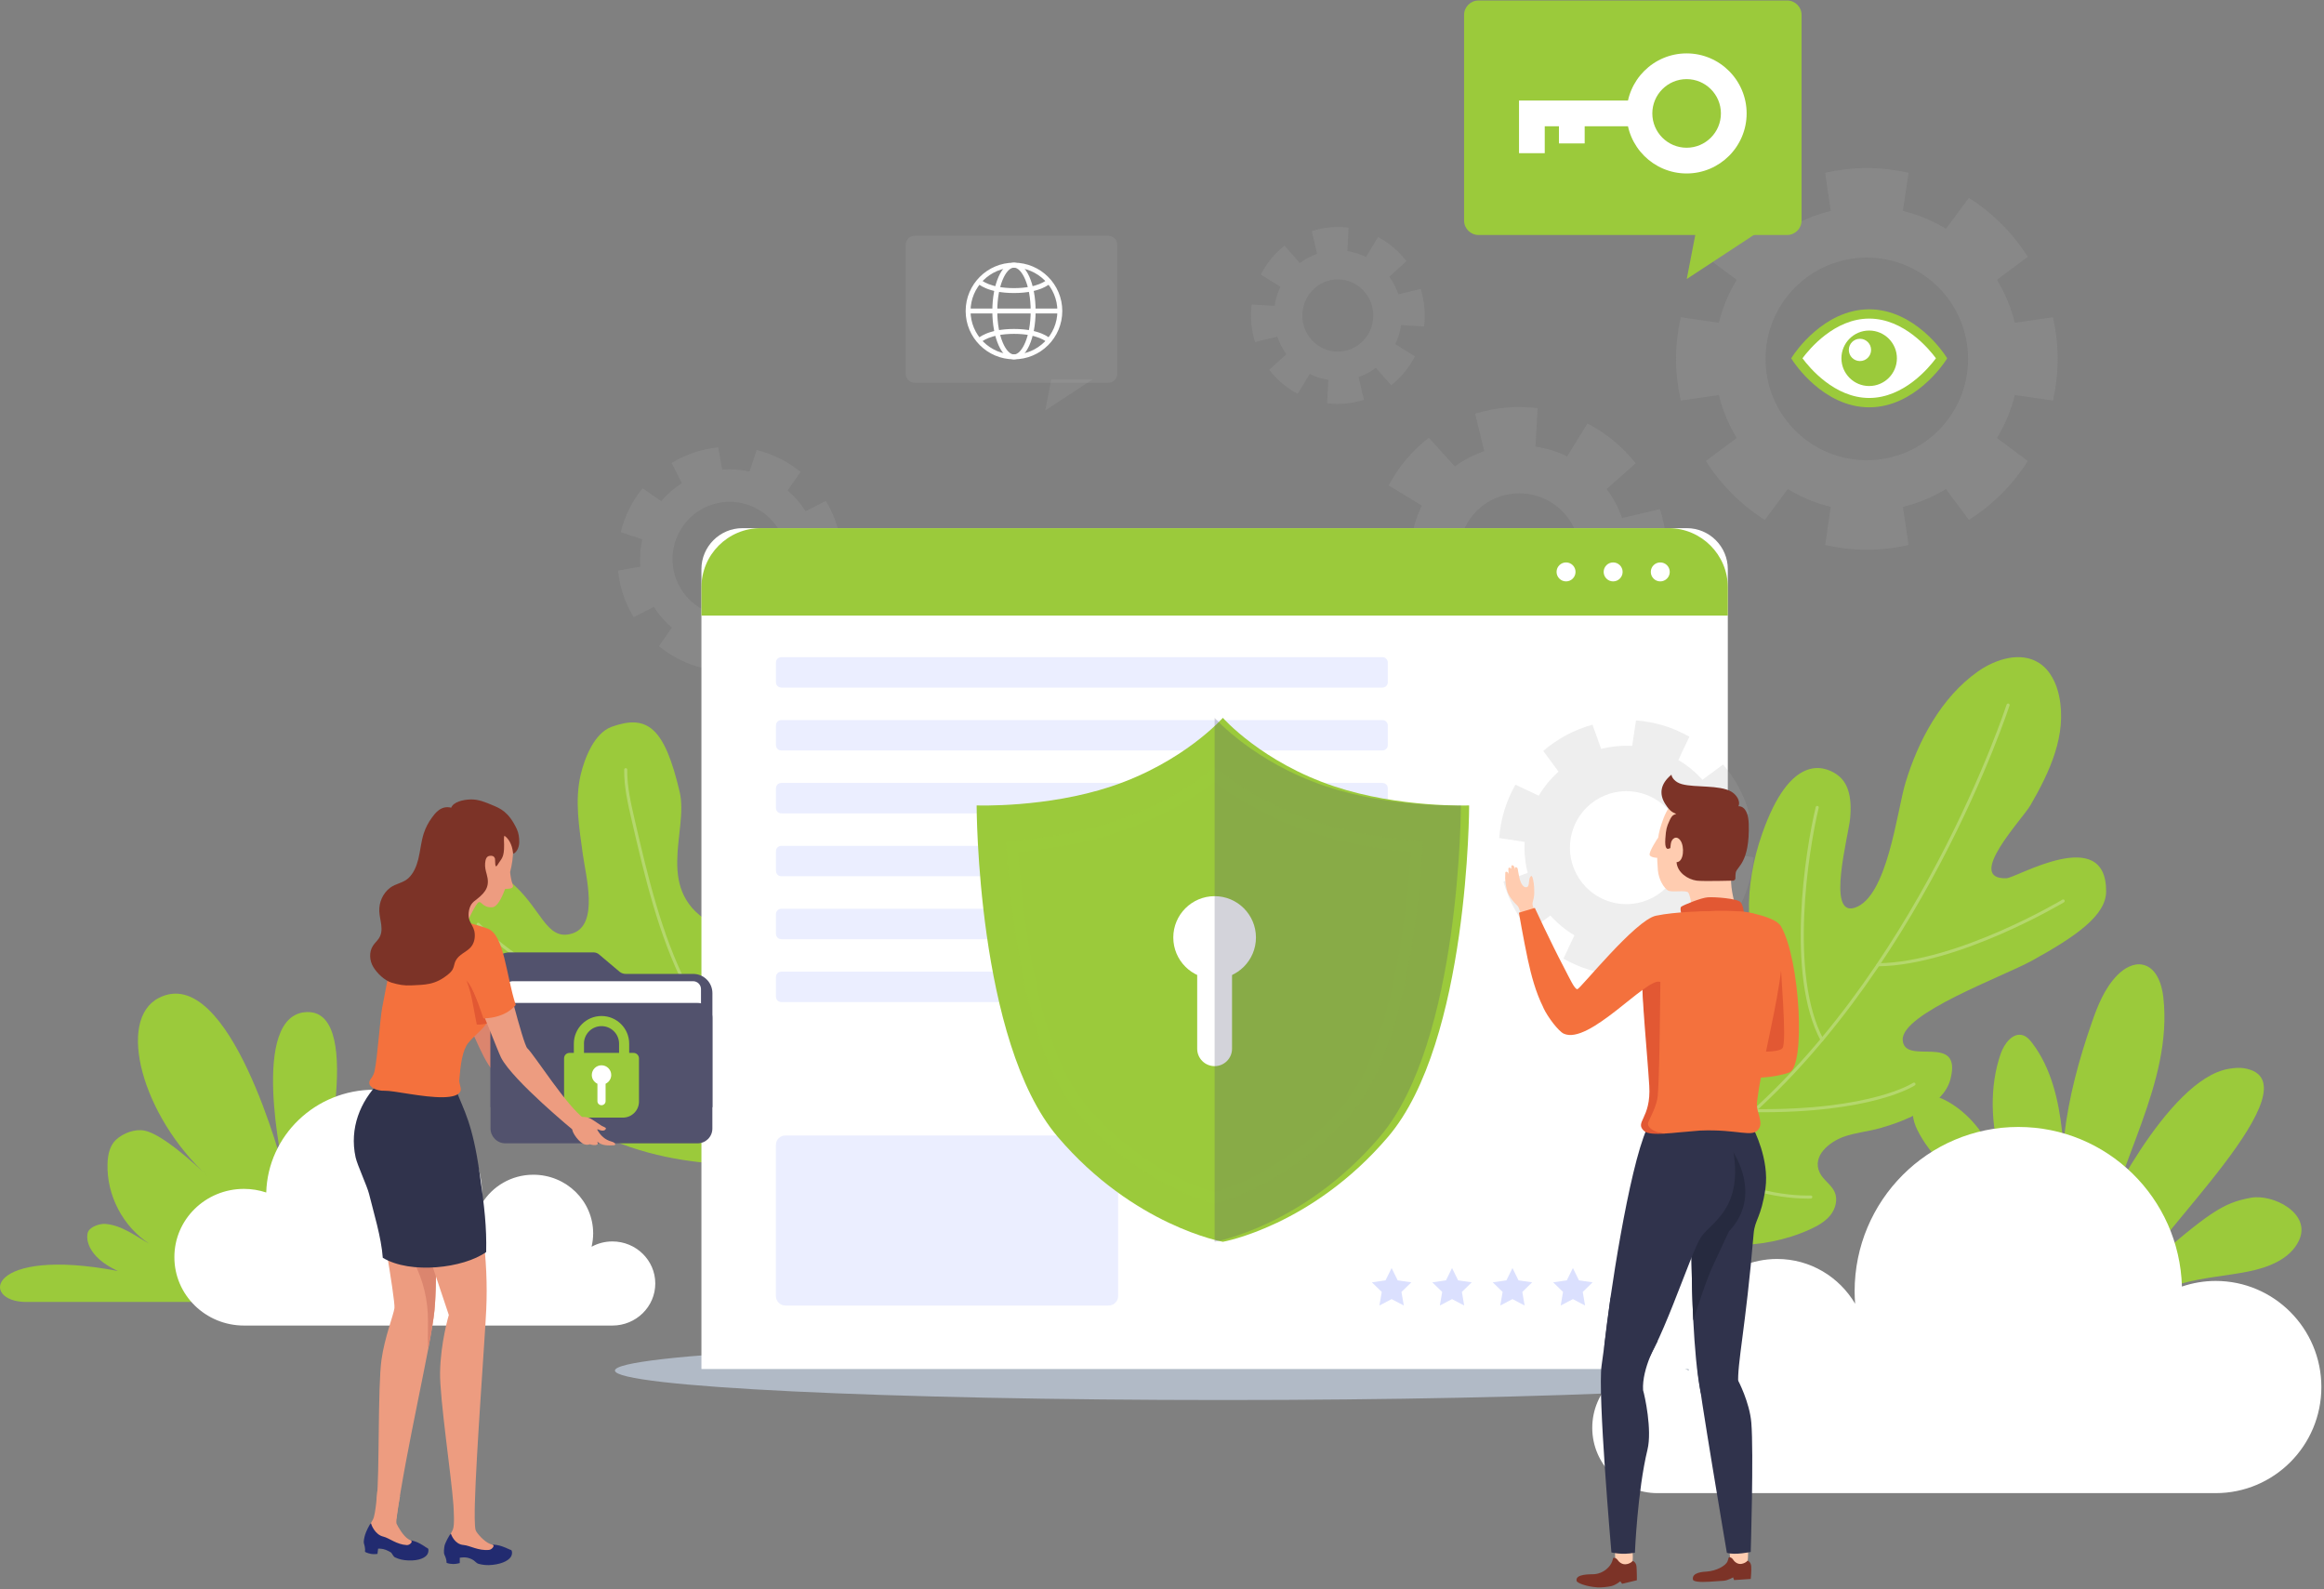 <svg width="759" height="519" viewBox="0 0 759 519" fill="none" xmlns="http://www.w3.org/2000/svg">
<rect x="0" y="0" width="759" height="519" fill="#808080" stroke="none"/>
<path opacity="0.55" d="M598.045 447.524C598.045 452.843 509.132 457.15 399.442 457.15C289.751 457.15 200.838 452.843 200.838 447.524C200.838 442.204 289.751 437.897 399.442 437.897C509.117 437.897 598.045 442.204 598.045 447.524Z" fill="#D9E8FF"/>
<path opacity="0.2" d="M543.97 186.424C544.386 183.103 544.46 179.693 544.148 176.225C543.836 172.756 543.138 169.42 542.128 166.231L529.755 169.17C528.567 165.716 526.859 162.527 524.72 159.676L534.196 151.269C529.948 145.89 524.571 141.452 518.452 138.292L511.813 149.02C508.589 147.463 505.114 146.36 501.475 145.831L502.173 133.265C498.816 132.854 495.37 132.78 491.865 133.089C488.359 133.398 484.987 134.088 481.764 135.088L484.735 147.33C481.244 148.506 478.021 150.196 475.14 152.313L466.644 142.936C461.207 147.139 456.722 152.46 453.528 158.515L464.371 165.084C462.797 168.273 461.683 171.713 461.148 175.313L448.448 174.623C448.032 177.944 447.958 181.354 448.27 184.822C448.582 188.291 449.28 191.627 450.29 194.816L462.663 191.877C463.851 195.331 465.559 198.52 467.698 201.371L458.222 209.778C462.47 215.157 467.847 219.595 473.966 222.755L480.606 212.026C483.829 213.584 487.305 214.686 490.944 215.215L490.246 227.781C493.602 228.193 497.048 228.266 500.554 227.958C504.059 227.649 507.431 226.958 510.654 225.959L507.683 213.716C511.174 212.541 514.397 210.85 517.279 208.734L525.775 218.111C531.211 213.907 535.697 208.587 538.89 202.532L528.047 195.963C529.622 192.773 530.736 189.334 531.27 185.733L543.97 186.424ZM497.984 199.901C487.171 200.871 477.62 192.994 476.64 182.294C475.66 171.595 483.621 162.145 494.434 161.175C505.247 160.205 514.798 168.082 515.778 178.782C516.759 189.481 508.782 198.931 497.984 199.901Z" fill="#AAAAAA"/>
<path opacity="0.2" d="M465.082 106.581C465.333 104.569 465.377 102.497 465.186 100.394C464.994 98.292 464.581 96.264 463.99 94.327L456.702 96.114C455.994 94.027 454.991 92.09 453.737 90.363L459.328 85.272C456.82 81.998 453.663 79.31 450.048 77.403L446.124 83.921C444.221 82.975 442.17 82.314 440.031 81.983L440.444 74.355C438.467 74.099 436.431 74.054 434.365 74.25C432.3 74.445 430.308 74.865 428.405 75.466L430.161 82.884C428.11 83.605 426.207 84.626 424.51 85.903L419.509 80.211C416.292 82.764 413.651 85.978 411.778 89.657L418.181 93.651C417.251 95.589 416.602 97.676 416.278 99.854L408.783 99.433C408.532 101.445 408.488 103.518 408.679 105.62C408.871 107.722 409.284 109.75 409.875 111.687L417.163 109.9C417.871 111.987 418.874 113.924 420.128 115.651L414.537 120.742C417.045 124.016 420.202 126.704 423.817 128.611L427.741 122.094C429.644 123.04 431.695 123.701 433.834 124.031L433.421 131.66C435.398 131.915 437.434 131.96 439.5 131.765C441.565 131.569 443.557 131.149 445.46 130.548L443.704 123.13C445.755 122.409 447.658 121.388 449.355 120.111L454.356 125.803C457.573 123.25 460.214 120.036 462.087 116.357L455.684 112.363C456.614 110.426 457.263 108.338 457.587 106.161L465.082 106.581ZM437.965 114.765C431.592 115.351 425.956 110.576 425.38 104.088C424.805 97.601 429.497 91.865 435.87 91.279C442.244 90.693 447.88 95.469 448.455 101.956C449.045 108.428 444.339 114.165 437.965 114.765Z" fill="#AAAAAA"/>
<path d="M553.015 350.513C559.015 343.001 565.194 335.089 567.15 325.68C568.957 316.953 571.535 307.381 571.224 298.477C570.913 289.557 572.558 280.652 575.506 272.236C584.737 245.848 595.775 250.174 599.672 252.738C603.495 255.257 604.888 259.924 604.251 267.11C603.732 272.888 596.427 299.336 605.688 296.417C616.415 293.054 619.526 264.887 622.282 255.701C626.401 241.981 633.988 227.713 645.915 219.297C651.797 215.148 660.006 212.6 666.021 216.526C669.622 218.882 671.622 223.105 672.496 227.312C675.133 240.01 669.34 252.16 663.161 262.887C660.583 267.377 641.603 287.231 655.294 286.772C658.568 286.668 687.92 269.021 687.846 291.068C687.816 298.832 678.289 305.618 663.487 313.753C654.242 318.835 620.875 330.94 621.408 339.593C621.942 348.246 641.011 336.896 636.995 352.394C634.743 361.077 622.371 365.996 614.089 368.352C610.148 369.478 605.999 369.804 602.147 371.182C597.568 372.812 591.656 377.405 594.309 382.917C595.464 385.332 598.102 386.784 599.183 389.228C600.28 391.718 599.465 394.725 597.761 396.829C596.057 398.933 593.597 400.296 591.138 401.423C575.299 408.623 556.674 407.794 540.154 402.341C523.633 396.874 508.891 387.124 494.934 376.738" fill="#9BCA3B"/>
<g opacity="0.25">
<path d="M655.824 230.217C655.824 230.217 626.576 320.228 563.457 370.782" stroke="white" stroke-miterlimit="10" stroke-linecap="round" stroke-linejoin="round"/>
<path d="M673.811 294.195C673.811 294.195 639.511 314.716 613.359 315.027" stroke="white" stroke-miterlimit="10" stroke-linecap="round" stroke-linejoin="round"/>
<path d="M593.49 263.643C590.052 277.941 583.74 318.257 595.03 339.489" stroke="white" stroke-miterlimit="10" stroke-linecap="round" stroke-linejoin="round"/>
<path d="M625.082 353.995C625.082 353.995 611.48 363.092 572.957 362.662" stroke="white" stroke-miterlimit="10" stroke-linecap="round" stroke-linejoin="round"/>
<path d="M591.402 390.858C591.402 390.858 571.356 391.866 555.176 379.45" stroke="white" stroke-miterlimit="10" stroke-linecap="round" stroke-linejoin="round"/>
</g>
<path d="M676.676 407.512C669.713 383.524 674.883 357.654 683.107 334.066C685.077 328.391 687.344 322.613 691.582 318.346C693.745 316.168 696.753 314.39 699.761 314.997C704.176 315.886 706.028 321.161 706.532 325.636C709.673 353.92 691.034 379.835 686.322 407.897" fill="#9BCA3B"/>
<path d="M656.837 395.466C655.474 388.339 653.577 381.257 650.199 374.841C646.821 368.426 641.857 362.692 635.441 359.314C632.597 357.817 628.789 356.913 626.389 359.047C623.751 361.388 624.596 365.714 626.151 368.885C634.715 386.25 656.585 394.044 664.897 411.527" fill="#9BCA3B"/>
<path d="M666.94 409.646C661.517 399.511 656.272 389.169 653.279 378.072C650.286 366.974 649.649 354.972 653.398 344.112C654.553 340.763 657.428 336.926 660.776 338.081C662.006 338.511 662.925 339.548 663.71 340.585C669.948 348.809 672.348 359.299 673.474 369.552C674.6 379.805 674.645 390.221 676.897 400.296C677.238 401.793 677.653 403.363 678.704 404.475C679.756 405.586 681.653 406.075 682.853 405.127C683.535 404.593 683.861 403.734 684.127 402.919C685.565 398.43 707.819 352.231 727.97 348.986C729.6 348.72 731.274 348.542 732.904 348.809C758.181 353.017 701.241 405.838 700.811 413.706C721.421 396.044 725.777 392.784 735.156 391.095C742.386 389.791 754.98 396.207 750.832 405.038C747.972 411.157 740.816 413.883 734.193 415.202C726.962 416.639 719.524 417.113 712.427 419.128C705.33 421.143 698.351 425.025 694.736 431.456" fill="#9BCA3B"/>
<path d="M233.36 302.05C213.017 291.338 225.004 271.558 221.996 258.667C217.032 237.435 211.402 233.168 199.771 237.316C194.081 239.346 190.911 247.614 189.651 252.948C187.651 261.438 189.162 270.268 190.318 278.758C191.311 286.107 195.696 301.991 186.925 304.791C178.153 307.592 176.82 295.975 166.182 287.545C161.411 283.752 148.52 282.166 145.661 291.575C140.593 308.288 148.461 316.23 187.992 338.366C194.733 342.144 209.298 346.1 208.453 349.893C207.609 353.642 197.326 349.137 189.725 351.73C177.442 355.923 182.984 363.643 187.295 366.147C221.67 386.001 249.584 377.259 263.023 383.482C268.876 386.194 272.743 391.78 277.321 396.313C287.441 406.344 291.264 404.581 305.502 404.211C313.829 404.003 322.364 401.633 328.572 396.106C331.105 393.839 333.343 390.431 332.202 387.231C331.491 385.201 329.594 383.838 327.757 382.712C314.941 374.785 299.813 371.333 286.7 363.924C266.861 352.708 252.533 332.202 248.844 309.71" fill="#9BCA3B"/>
<g opacity="0.25">
<path d="M204.355 251.315C204.281 256.901 205.555 262.398 206.814 267.836C211.096 286.297 215.467 304.966 223.987 321.902C235.129 344.067 252.835 362.173 270.792 379.301C277.119 385.331 283.668 391.406 291.699 394.844" stroke="white" stroke-miterlimit="10" stroke-linecap="round" stroke-linejoin="round"/>
<path d="M156.156 301.795C176.292 321.65 204.473 330.969 232.18 336.674" stroke="white" stroke-miterlimit="10" stroke-linecap="round" stroke-linejoin="round"/>
<path d="M200.475 361.743C215.973 364.885 246.88 371.908 260.423 369.226" stroke="white" stroke-miterlimit="10" stroke-linecap="round" stroke-linejoin="round"/>
</g>
<path opacity="0.2" d="M652.191 91.365L662.274 83.862C657.351 76.108 650.783 69.54 643.028 64.617L635.526 74.7C631.226 72.075 626.511 70.103 621.485 68.873L623.309 56.418C618.92 55.44 614.383 54.876 609.698 54.876C605.013 54.876 600.476 55.44 596.087 56.418L597.911 68.873C592.884 70.088 588.169 72.075 583.87 74.7L576.367 64.617C568.613 69.54 562.045 76.108 557.122 83.862L567.204 91.365C564.58 95.665 562.608 100.38 561.377 105.406L548.923 103.582C547.944 107.971 547.381 112.508 547.381 117.193C547.381 121.878 547.944 126.415 548.923 130.804L561.377 128.98C562.593 134.007 564.58 138.722 567.204 143.021L557.122 150.524C562.045 158.278 568.613 164.846 576.367 169.769L583.87 159.687C588.169 162.311 592.884 164.283 597.911 165.514L596.087 177.968C600.476 178.947 605.013 179.51 609.698 179.51C614.383 179.51 618.92 178.947 623.309 177.968L621.485 165.514C626.511 164.298 631.226 162.311 635.526 159.687L643.028 169.769C650.783 164.846 657.351 158.278 662.274 150.524L652.191 143.021C654.816 138.722 656.788 134.007 658.018 128.98L670.473 130.804C671.451 126.415 672.015 121.878 672.015 117.193C672.015 112.508 671.451 107.971 670.473 103.582L658.018 105.406C656.788 100.38 654.801 95.665 652.191 91.365ZM609.683 150.272C591.416 150.272 576.604 135.46 576.604 117.193C576.604 98.927 591.416 84.115 609.683 84.115C627.95 84.115 642.762 98.927 642.762 117.193C642.762 135.46 627.95 150.272 609.683 150.272Z" fill="#AAAAAA"/>
<path opacity="0.2" d="M257.229 160.168L261.453 154.091C257.258 150.682 252.352 148.236 247.105 146.946L244.792 153.987C241.902 153.335 238.893 153.098 235.869 153.364L234.565 146.072C231.926 146.339 229.288 146.887 226.679 147.761C224.071 148.636 221.625 149.792 219.357 151.171L222.707 157.781C220.128 159.397 217.86 161.383 215.948 163.651L209.871 159.427C206.461 163.622 204.016 168.528 202.726 173.775L209.767 176.087C209.115 178.978 208.877 181.987 209.144 185.01L201.852 186.315C202.118 188.953 202.667 191.592 203.541 194.2C204.416 196.809 205.572 199.255 206.95 201.523L213.561 198.173C215.177 200.752 217.178 203.02 219.431 204.932L215.207 211.009C219.401 214.418 224.308 216.864 229.555 218.154L231.867 211.113C234.758 211.765 237.767 212.002 240.79 211.735L242.095 219.028C244.733 218.761 247.372 218.213 249.98 217.338C252.589 216.464 255.035 215.308 257.303 213.929L253.953 207.318C256.532 205.703 258.8 203.716 260.712 201.449L266.789 205.673C270.198 201.478 272.644 196.572 273.933 191.325L266.893 189.013C267.545 186.122 267.782 183.113 267.515 180.089L274.808 178.785C274.541 176.147 273.993 173.508 273.118 170.899C272.244 168.291 271.088 165.845 269.709 163.577L263.098 166.927C261.483 164.348 259.496 162.08 257.229 160.168ZM244.244 200.248C234.461 203.524 223.878 198.247 220.602 188.464C217.326 178.681 222.603 168.098 232.386 164.822C242.169 161.546 252.752 166.823 256.028 176.606C259.304 186.404 254.027 196.987 244.244 200.248Z" fill="#AAAAAA"/>
<path d="M564.291 447.028H229.08V185.856C229.08 178.462 235.081 172.461 242.474 172.461H550.897C558.29 172.461 564.291 178.462 564.291 185.856V447.028Z" fill="white"/>
<path opacity="0.55" d="M362.088 426.285H256.49C254.786 426.285 253.408 424.907 253.408 423.203V373.849C253.408 372.145 254.786 370.767 256.49 370.767H362.088C363.792 370.767 365.17 372.145 365.17 373.849V423.203C365.17 424.907 363.792 426.285 362.088 426.285Z" fill="#DBE0FE"/>
<path opacity="0.55" d="M451.49 224.512H255.155C254.192 224.512 253.422 223.727 253.422 222.779V216.318C253.422 215.355 254.207 214.585 255.155 214.585H451.505C452.468 214.585 453.239 215.37 453.239 216.318V222.779C453.239 223.742 452.453 224.512 451.49 224.512Z" fill="#DBE0FE"/>
<path opacity="0.55" d="M451.49 245.048H255.155C254.192 245.048 253.422 244.263 253.422 243.314V236.854C253.422 235.891 254.207 235.121 255.155 235.121H451.505C452.468 235.121 453.239 235.906 453.239 236.854V243.314C453.239 244.277 452.453 245.048 451.49 245.048Z" fill="#DBE0FE"/>
<path opacity="0.55" d="M451.49 265.584H255.155C254.192 265.584 253.422 264.798 253.422 263.85V257.39C253.422 256.427 254.207 255.657 255.155 255.657H451.505C452.468 255.657 453.239 256.442 453.239 257.39V263.85C453.239 264.813 452.453 265.584 451.49 265.584Z" fill="#DBE0FE"/>
<path opacity="0.55" d="M451.49 286.12H255.155C254.192 286.12 253.422 285.334 253.422 284.386V277.926C253.422 276.963 254.207 276.192 255.155 276.192H451.505C452.468 276.192 453.239 276.978 453.239 277.926V284.386C453.239 285.349 452.453 286.12 451.49 286.12Z" fill="#DBE0FE"/>
<path opacity="0.55" d="M451.49 306.67H255.155C254.192 306.67 253.422 305.885 253.422 304.937V298.477C253.422 297.514 254.207 296.743 255.155 296.743H451.505C452.468 296.743 453.239 297.528 453.239 298.477V304.937C453.239 305.885 452.453 306.67 451.49 306.67Z" fill="#DBE0FE"/>
<path opacity="0.55" d="M451.49 327.206H255.155C254.192 327.206 253.422 326.421 253.422 325.472V319.012C253.422 318.049 254.207 317.279 255.155 317.279H451.505C452.468 317.279 453.239 318.064 453.239 319.012V325.472C453.239 326.421 452.453 327.206 451.49 327.206Z" fill="#DBE0FE"/>
<path d="M454.488 414.046L456.474 418.076L460.933 418.713L457.703 421.855L458.474 426.285L454.488 424.196L450.503 426.285L451.273 421.855L448.043 418.713L452.503 418.076L454.488 414.046Z" fill="#DBE0FE"/>
<path d="M474.226 414.046L476.212 418.076L480.657 418.713L477.442 421.855L478.197 426.285L474.226 424.196L470.241 426.285L471.011 421.855L467.781 418.713L472.241 418.076L474.226 414.046Z" fill="#DBE0FE"/>
<path d="M493.961 414.046L495.946 418.076L500.391 418.713L497.176 421.855L497.932 426.285L493.961 424.196L489.975 426.285L490.746 421.855L487.516 418.713L491.975 418.076L493.961 414.046Z" fill="#DBE0FE"/>
<path d="M513.699 414.046L515.685 418.076L520.13 418.713L516.914 421.855L517.67 426.285L513.699 424.196L509.713 426.285L510.469 421.855L507.254 418.713L511.699 418.076L513.699 414.046Z" fill="#DBE0FE"/>
<path d="M533.432 414.046L535.417 418.076L539.862 418.713L536.647 421.855L537.402 426.285L533.432 424.196L529.446 426.285L530.202 421.855L526.986 418.713L531.431 418.076L533.432 414.046Z" fill="#DBE0FE"/>
<path d="M435.834 256.797C412.157 248.93 399.371 234.395 399.371 234.395C399.371 234.395 386.584 248.93 362.907 256.797C341.704 263.835 318.961 262.991 318.961 262.991C318.961 262.991 318.961 340.096 345.409 371.167C370.241 400.341 399.386 405.482 399.386 405.482C399.386 405.482 428.53 400.341 453.362 371.167C479.81 340.096 479.81 262.991 479.81 262.991C479.81 262.991 457.037 263.835 435.834 256.797Z" fill="#9BCA3B"/>
<path opacity="0.75" d="M396.688 393.199C390.124 391.392 369.648 384.383 351.823 363.418C335.466 344.201 329.91 300.018 328.576 274.637C337.955 274.029 351.142 272.399 363.988 268.132C378.642 263.257 389.665 256.071 396.688 250.5C403.711 256.071 414.735 263.272 429.388 268.132C442.234 272.399 455.421 274.029 464.8 274.637C463.467 300.018 457.91 344.201 441.553 363.418C423.714 384.383 403.252 391.392 396.688 393.199Z" fill="#9BCA3B"/>
<path d="M396.689 389.243C389.711 387.228 371.294 380.398 354.743 360.943C339.764 343.341 334.193 303.411 332.607 278.178C341.823 277.378 353.647 275.615 365.204 271.777C378.88 267.243 389.414 260.842 396.689 255.39C403.964 260.828 414.514 267.228 428.175 271.777C439.732 275.615 451.54 277.378 460.756 278.178C459.141 303.425 453.57 343.386 438.635 360.943C422.085 380.398 403.668 387.243 396.689 389.243Z" fill="#9BCA3B"/>
<path d="M410.183 306.122C410.183 313.575 404.138 319.62 396.685 319.62C389.233 319.62 383.188 313.575 383.188 306.122C383.188 298.669 389.233 292.624 396.685 292.624C404.138 292.624 410.183 298.669 410.183 306.122Z" fill="white"/>
<path d="M396.684 348.127C393.543 348.127 390.994 345.579 390.994 342.437V311.308C390.994 308.167 393.543 305.618 396.684 305.618C399.825 305.618 402.373 308.167 402.373 311.308V342.437C402.373 345.579 399.825 348.127 396.684 348.127Z" fill="white"/>
<path opacity="0.25" d="M433.153 256.797C409.476 248.93 396.689 234.395 396.689 234.395V405.482C396.689 405.482 425.834 400.341 450.666 371.167C477.114 340.096 477.114 262.991 477.114 262.991C477.114 262.991 454.356 263.835 433.153 256.797Z" fill="#52526D"/>
<path d="M544.956 172.461H248.416C237.733 172.461 229.08 181.114 229.08 191.797V201.013H564.291V191.797C564.291 181.129 555.624 172.461 544.956 172.461Z" fill="#9BCA3B"/>
<path d="M514.557 186.744C514.557 188.448 513.164 189.841 511.46 189.841C509.756 189.841 508.363 188.448 508.363 186.744C508.363 185.041 509.756 183.648 511.46 183.648C513.164 183.648 514.557 185.026 514.557 186.744Z" fill="white"/>
<path d="M529.937 186.744C529.937 188.448 528.545 189.841 526.841 189.841C525.137 189.841 523.744 188.448 523.744 186.744C523.744 185.041 525.137 183.648 526.841 183.648C528.545 183.648 529.937 185.026 529.937 186.744Z" fill="white"/>
<path d="M545.33 186.744C545.33 188.448 543.937 189.841 542.233 189.841C540.529 189.841 539.137 188.448 539.137 186.744C539.137 185.041 540.529 183.648 542.233 183.648C543.937 183.648 545.33 185.026 545.33 186.744Z" fill="white"/>
<path d="M87.391 425.129C87.391 425.129 23.991 425.129 8.611 425.129C-6.754 425.129 -4.265 406.905 38.496 415.009C28.006 410.209 27.947 403.793 28.836 402.074C29.651 400.504 32.644 399.481 34.422 399.644C39.859 400.119 43.993 403.452 48.749 406.104C40.126 400.504 34.762 390.206 35.118 379.923C35.207 377.094 35.829 374.071 37.903 372.145C40.245 369.982 44.052 368.559 47.179 369.167C52.957 370.308 63.551 379.953 67.789 384.043C46.245 364.218 38.037 332.984 51.831 325.872C75.049 313.871 92.592 381.82 92.592 381.82C92.592 381.82 81.035 330.762 100.415 330.466C119.795 330.169 104.03 389.777 104.03 389.777" fill="#9BCA3B"/>
<path d="M723.618 418.261C719.763 418.261 716.057 418.931 712.603 420.092C711.773 391.171 688.173 367.981 659.177 367.981C629.647 367.981 605.706 392.019 605.706 421.669C605.706 423.024 605.78 424.363 605.869 425.703C600.71 416.966 591.252 411.087 580.401 411.087C564.035 411.087 550.782 424.408 550.782 440.826C550.782 443.163 551.078 445.41 551.582 447.583C548.529 445.872 545.015 444.889 541.265 444.889C529.539 444.889 520.021 454.43 520.021 466.219C520.021 477.992 529.524 487.548 541.265 487.548C552.991 487.548 708.704 487.548 723.632 487.548C742.681 487.548 758.143 472.039 758.143 452.897C758.114 433.771 742.667 418.261 723.618 418.261Z" fill="white"/>
<path d="M79.677 388.203C82.221 388.203 84.66 388.626 86.95 389.384C87.5 370.766 103.058 355.821 122.199 355.821C141.683 355.821 157.478 371.305 157.478 390.404C157.478 391.279 157.433 392.139 157.374 393C160.78 387.372 167.011 383.581 174.18 383.581C184.978 383.581 193.723 392.154 193.723 402.739C193.723 404.24 193.53 405.698 193.203 407.098C195.211 406.005 197.531 405.363 200 405.363C207.734 405.363 214.01 411.516 214.01 419.097C214.01 426.678 207.734 432.831 200 432.831C192.266 432.831 89.553 432.831 79.707 432.831C67.139 432.831 56.951 422.844 56.951 410.524C56.922 398.19 67.109 388.203 79.677 388.203Z" fill="white"/>
<path opacity="0.2" d="M563.41 268.542L571.319 265.707C569.687 259.786 566.763 254.295 562.757 249.635L555.99 254.622C553.749 252.114 551.122 249.917 548.139 248.166L551.731 240.553C549.119 239.069 546.314 237.823 543.316 236.918C540.319 235.998 537.306 235.478 534.308 235.241L533.047 243.566C529.589 243.373 526.191 243.714 522.926 244.545L520.092 236.636C514.17 238.268 508.68 241.192 504.02 245.198L509.006 251.965C506.498 254.206 504.302 256.833 502.551 259.816L494.938 256.224C493.454 258.836 492.207 261.641 491.302 264.639C490.382 267.636 489.862 270.649 489.625 273.647L497.95 274.908C497.757 278.366 498.099 281.764 498.93 285.029L491.02 287.863C492.652 293.785 495.576 299.275 499.583 303.935L506.35 298.949C508.591 301.457 511.217 303.653 514.2 305.404L510.609 313.017C513.221 314.501 516.025 315.748 519.023 316.653C522.021 317.573 525.033 318.093 528.031 318.33L529.292 310.005C532.75 310.198 536.148 309.856 539.413 309.025L542.248 316.935C548.169 315.303 553.66 312.379 558.319 308.372L553.333 301.605C555.841 299.364 558.037 296.738 559.789 293.755L567.402 297.346C568.886 294.734 570.132 291.93 571.037 288.932C571.957 285.934 572.477 282.922 572.714 279.924L564.389 278.663C564.582 275.205 564.241 271.806 563.41 268.542ZM525.79 294.423C516.04 291.455 510.549 281.141 513.532 271.406C516.5 261.656 526.814 256.165 536.549 259.148C546.299 262.116 551.79 272.43 548.807 282.165C545.839 291.9 535.54 297.391 525.79 294.423Z" fill="#AAAAAA"/>
<path d="M564.439 502.531C564.439 502.531 564.973 508.324 565.18 509.806C565.388 511.273 570.114 511.065 570.603 510.265C571.107 509.465 570.914 502.65 570.914 502.65" fill="#FFCCB0"/>
<path d="M571.938 511.48C572.041 513.021 571.775 515.57 571.775 515.57L566.337 515.94L566.011 515.051C566.011 515.051 564.307 516.073 562.929 516.162L558.336 516.473C554.973 516.696 553.047 516.399 552.913 515.821C552.395 513.377 556.41 513.214 557.462 513.154C560.455 512.947 563.611 511.332 564.218 509.761C564.663 508.621 564.411 508.354 565.048 508.517C565.048 508.517 565.611 508.606 566.026 509.258C566.663 510.265 567.804 510.902 568.96 510.606C569.626 510.443 570.278 510.147 570.738 509.598C570.752 509.598 571.834 509.939 571.938 511.48Z" fill="#7C3327"/>
<path d="M527.401 504.413C527.401 504.413 527.372 508.532 527.653 509.984C527.949 511.436 532.646 510.976 533.091 510.147C533.535 509.317 532.972 502.516 532.972 502.516" fill="#FFCCB0"/>
<path d="M534.469 511.539C534.602 513.08 534.588 515.999 534.588 515.999L529.772 517.155L529.165 516.34C529.165 516.34 527.816 517.496 526.335 517.881C525.238 518.177 522.927 518.399 521.786 518.325C517.8 518.059 515.059 516.814 514.911 516.236C514.333 513.806 519.638 514.103 520.704 514.014C523.801 513.762 525.875 511.539 526.483 509.954C526.927 508.813 526.661 508.546 527.327 508.695C527.327 508.695 527.92 508.769 528.35 509.421C529.031 510.413 530.202 511.021 531.402 510.724C532.083 510.547 532.765 510.236 533.224 509.687C533.224 509.672 534.336 509.998 534.469 511.539Z" fill="#7C3327"/>
<path d="M556.365 340.719C556.839 340.17 557.121 346.69 563.714 350.009C570.352 353.342 580.976 351.535 584.369 350.187C589.703 348.068 587.954 313.634 581.702 302.551C580.235 299.958 574.56 298.684 571.093 297.958C570.1 307.292 573.701 330.11 578.99 339.711C578.679 341.474 556.365 340.719 556.365 340.719Z" fill="#F4713D"/>
<path d="M582.146 342.245C583.702 340.111 581.376 316.138 581.509 312.449L574.16 325.828C575.479 331.31 569.996 340.941 563.433 340.867L562.484 342.186C566.352 343.089 580.59 344.378 582.146 342.245Z" fill="#E25833"/>
<path d="M553.014 431.204C553.444 439.62 554.17 448.302 555.355 454.362C556.363 459.504 567.979 456.407 567.698 451.858C567.283 445.398 570.142 433.589 572.721 402.86C573.091 398.207 575.18 397.674 576.573 388.117C577.936 378.531 572.632 368.559 572.632 368.559L552.777 367.285L552.496 395.185L552.407 404.623C552.392 404.623 552.348 417.558 553.014 431.204Z" fill="#30334C"/>
<path d="M567.657 450.777C567.657 450.777 571.405 457.844 571.968 464.556C572.768 474.394 571.776 506.754 571.776 506.754C571.776 506.754 566.693 507.85 563.982 507.05C563.982 507.05 554.796 453.029 554.366 446.865C553.922 440.701 567.657 450.777 567.657 450.777Z" fill="#30334C"/>
<path d="M553.015 431.204C554.438 426.67 557.223 417.987 559.52 413.098C562.735 406.253 564.617 402.134 564.617 402.134C575.981 390.206 565.847 375.908 565.847 375.908C565.847 375.908 560.172 383.568 559.52 384.368C558.913 385.109 555.208 391.629 552.482 395.185L552.393 404.623C552.393 404.623 552.349 417.558 553.015 431.204Z" fill="#262A3F"/>
<path d="M536.616 453.947C536.157 446.717 541.387 437.871 541.387 437.871C541.387 437.871 526.245 426.255 526.008 423.573C526.008 423.573 523.845 440.583 523.074 445.828C521.726 454.94 526.274 506.902 526.274 506.902C526.274 506.902 529.579 507.821 533.949 507.006C533.949 507.006 534.764 486.929 538.054 473.342C539.609 466.882 537.165 455.725 536.616 453.947Z" fill="#30334C"/>
<path d="M537.872 368.515C531.96 381.716 525.53 424.299 523.989 439.012C523.337 445.25 528.523 454.688 534.568 449.058C541.784 442.331 551.933 409.364 555.563 403.926C559.193 398.489 572.765 393.496 563.49 365.877" fill="#30334C"/>
<path d="M566.425 294.432C566.425 294.432 564.81 288.964 565.522 284.934C566.233 280.904 568.648 273.644 567.744 268.206C566.84 262.768 559.98 258.235 552.735 258.931C545.475 259.642 543.356 266.591 542.156 270.621C540.941 274.651 541.148 280.8 541.445 284.119C541.741 287.438 543.563 290.061 544.763 290.772C545.978 291.483 550.527 290.55 551.327 291.409C552.127 292.283 552.735 297.41 552.735 297.41" fill="#FFCCB0"/>
<path d="M569.641 299.01C569.641 299.01 569.508 295.81 568.471 294.595C567.434 293.38 560.04 292.846 557.788 292.994C555.551 293.128 549.861 295.513 549.106 296.047C548.335 296.58 549.55 299.736 549.55 299.736L569.641 299.01Z" fill="#E25833"/>
<path d="M566.129 287.557C566.129 287.557 556.217 287.823 554.142 287.557C551.283 287.186 547.801 284.949 547.549 281.526C549.979 281.467 550.171 276.415 548.853 274.503C547.549 272.592 545.875 273.762 545.667 275.57C545.46 277.378 545.652 276.815 545.178 277.052C544.541 277.378 543.637 277.333 543.889 273.836C544.097 270.799 544.304 270.029 545.223 268.014C546.126 265.998 546.615 266.117 547.445 265.747C546.556 265.317 545.608 265.272 543.874 262.546C541.859 259.39 542.111 256.057 545.889 252.945C545.949 253.849 547.03 255.434 549.282 256.042C553.653 257.242 561.595 256.234 565.447 258.501C567.092 259.464 568.544 261.598 567.744 263.272C567.744 263.272 570.929 262.768 571.122 269.066C571.507 281.823 567.196 282.978 566.885 284.934C566.573 286.905 567.136 287.097 566.129 287.557Z" fill="#7C3327"/>
<path d="M537.876 368.515C538.825 368.856 539.654 369.419 540.632 369.715C542.958 370.411 545.403 370.011 547.774 369.804C550.233 369.582 552.678 369.359 555.138 369.167C567.954 368.618 572.34 371.7 574.429 368.589C574.829 367.996 575.066 367.107 574.873 365.966C574.429 363.151 573.51 362.173 573.881 359.343C574.192 356.958 574.636 354.128 575.259 350.883C577.377 339.652 581.57 322.509 582.134 312.197C582.948 297.439 567.954 297.573 567.954 297.573C545.922 296.195 537.713 302.536 536.513 312.004C536.424 312.671 536.365 313.397 536.321 314.153C535.757 323.917 538.528 344.097 539.936 355.876C540.306 359.106 535.995 367.833 537.876 368.515Z" fill="#F4713D"/>
<path d="M537.063 369.389C537.981 370.189 540.708 370.411 544.471 370.085C541.063 370.337 537.552 368.204 538.307 366.455C539.063 364.692 541.167 360.929 541.419 357.699C542.308 345.83 542.086 312.212 542.545 312.76C542.011 313.812 540.5 315.293 536.233 316.286C536.144 326.11 537.952 343.489 538.633 354.483C539.315 365.403 533.566 366.351 537.063 369.389Z" fill="#E25833"/>
<path d="M491.617 284.964C491.676 284.386 492.417 284.667 492.609 285.142C492.639 285.201 492.669 285.349 492.713 285.542C492.639 284.593 492.595 283.838 492.609 283.645C492.669 283.097 493.35 283.304 493.587 283.719C493.572 283.334 493.558 283.052 493.572 282.934C493.632 282.237 494.373 282.519 494.565 283.097C494.61 283.23 494.669 283.586 494.743 284.06C494.728 283.808 494.728 283.615 494.728 283.527C494.787 282.949 495.439 283.097 495.632 283.571C495.691 283.719 495.736 284.001 495.839 284.682C495.928 285.26 496.091 285.868 496.18 286.445C496.254 286.964 496.906 289.438 498.136 289.675C500.018 290.046 498.788 286.801 500.107 286.045C500.521 285.808 500.996 288.342 501.04 289.764C501.085 291.202 501.114 291.913 500.981 292.757C500.877 293.602 500.433 294.802 500.492 295.321C500.566 295.839 501.144 297.187 501.144 297.187L496.803 298.98C496.803 298.98 496.225 296.387 495.632 295.795C494.165 294.372 492.728 292.713 492.165 290.727C491.809 289.483 491.691 288.179 491.572 286.89C491.587 286.905 491.602 285.156 491.617 284.964Z" fill="#FFCCB0"/>
<path d="M496.061 298.032C496.061 298.032 497.527 306.507 498.965 313.293C500.105 318.523 501.543 323.991 504.017 328.925C504.032 328.954 504.032 329.014 504.047 329.043C505.469 332.14 509.01 336.733 510.699 337.518C518.952 341.326 537.74 319.19 542.081 320.583C550.986 322.968 557.609 297.513 557.609 297.513C557.609 297.513 547.104 297.662 540.807 299.01C534.065 300.447 516.078 322.939 515.159 322.998C514.255 323.057 512.744 319.679 510.744 315.856C506.24 307.278 501.261 296.461 501.261 296.461C501.261 296.461 497.172 297.676 497.098 297.706L496.061 298.032Z" fill="#F4713D"/>
<path d="M541.533 273.496C541.533 273.496 538.392 278.193 538.777 279.2C539.147 280.208 542.17 280.148 542.17 280.148" fill="#FFCCB0"/>
<path d="M149.549 328.703C153.564 333.518 156.853 344.867 160.958 349.609C162.973 351.935 177.493 364.514 187.242 369.893C187.687 366.974 193.88 368.781 191.672 366.811C184.842 360.662 173.018 354.38 168.988 343.089C166.336 335.666 156.542 319.161 156.542 319.161" fill="#DB856E"/>
<path d="M232.67 361.521H160.217V317.264C160.217 313.797 163.032 310.982 166.499 310.982H193.806C194.502 310.982 195.169 311.219 195.688 311.678L202.326 317.279C202.889 317.753 203.6 318.005 204.326 318.005H226.388C229.855 318.005 232.67 320.82 232.67 324.287V361.521Z" fill="#52526D"/>
<path d="M226.361 355.328H167.465C166.042 355.328 164.887 354.172 164.887 352.75V322.969C164.887 321.546 166.042 320.39 167.465 320.39H226.361C227.783 320.39 228.939 321.546 228.939 322.969V352.75C228.924 354.172 227.783 355.328 226.361 355.328Z" fill="white"/>
<path d="M227.811 373.33H165.048C162.366 373.33 160.203 371.152 160.203 368.485V332.333C160.203 329.651 162.381 327.488 165.048 327.488H227.811C230.493 327.488 232.656 329.666 232.656 332.333V368.485C232.671 371.167 230.493 373.33 227.811 373.33Z" fill="#52526D"/>
<path d="M206.909 343.801H205.486V340.793C205.486 335.8 201.427 331.755 196.448 331.755C191.455 331.755 187.41 335.814 187.41 340.793V343.801H185.988C185.01 343.801 184.225 344.586 184.225 345.564V359.684C184.225 362.573 186.566 364.929 189.47 364.929H203.442C206.331 364.929 208.687 362.588 208.687 359.684V345.564C208.657 344.586 207.872 343.801 206.909 343.801ZM190.714 340.793C190.714 337.637 193.278 335.059 196.448 335.059C199.619 335.059 202.182 337.622 202.182 340.793V343.801H190.729V340.793H190.714Z" fill="#9BCA3B"/>
<path d="M199.619 351.016C199.619 349.268 198.196 347.846 196.448 347.846C194.7 347.846 193.277 349.268 193.277 351.016C193.277 352.291 194.033 353.357 195.115 353.876V359.551C195.115 360.292 195.707 360.884 196.448 360.884C197.189 360.884 197.782 360.292 197.782 359.551V353.876C198.863 353.357 199.619 352.276 199.619 351.016Z" fill="white"/>
<path d="M141.253 369.937L122.85 354.839C122.85 354.839 114.538 366.44 117.887 377.464C119.531 382.887 121.532 385.569 122.421 388.132C123.25 390.532 129.192 424.64 128.822 427.144C128.451 429.648 125.606 436.686 124.584 444.05C123.354 452.91 123.976 481.714 123.043 489.374C122.095 497.034 129.177 498.219 129.533 495.627C132.54 473.491 140.823 438.953 141.905 427.885C142.971 416.832 142.186 396.622 141.253 369.937Z" fill="#ED9C80"/>
<path d="M141.596 391.703L133.936 409.957C137.343 415.543 139.373 422.166 139.714 428.907C139.892 432.404 139.64 435.916 139.773 439.427C139.788 439.679 139.818 439.946 139.892 440.183C140.885 434.982 141.611 430.685 141.877 427.9C142.633 420.091 142.47 407.69 141.981 391.673C141.862 391.673 141.729 391.673 141.596 391.703Z" fill="#DB856E"/>
<path d="M130.642 488.515C130.642 488.515 129.057 496.56 129.531 497.568C130.005 498.59 131.679 501.524 133.368 502.576C135.146 503.672 139.058 504.961 139.384 505.45C139.695 505.939 139.74 506.65 139.177 507.095C137.754 508.25 135.265 508.828 133.635 508.576C128.331 507.776 127.753 505.45 124.671 505.109C124.138 505.05 123.16 505.85 121.678 505.124C120.196 504.398 119.47 503.035 119.574 501.761C119.767 499.553 120.982 497.716 121.841 496.071C122.7 494.426 123.219 486.944 123.219 486.944" fill="#ED9C80"/>
<path d="M139.609 507.48C139.979 506.813 140.068 505.82 139.713 505.583C139.209 505.257 137.431 504.102 136.394 503.642C135.357 503.183 133.727 502.798 134.305 503.094C134.883 503.39 133.845 504.561 132.882 504.517C129.563 504.354 127.089 502.19 125.192 501.746C122.451 501.109 121.266 497.908 121.148 497.375C120.644 497.716 119.473 500.309 119.236 501.138C119.029 501.879 118.658 503.228 118.866 503.998C119.014 504.531 119.355 505.583 119.207 506.709C119.207 506.709 119.755 507.109 121.177 507.391C122.081 507.569 123.281 507.391 123.281 507.391L123.489 505.672C123.489 505.672 124.229 505.628 125.178 505.82C126.126 505.998 127.682 506.872 127.771 506.991C128.156 507.435 128.467 508.25 128.971 508.502C130.304 509.154 131.638 509.45 133.327 509.525C136.912 509.673 138.972 508.606 139.609 507.48Z" fill="#222B70"/>
<path d="M166.555 506.043C166.169 505.613 161.947 504.931 159.976 504.102C158.094 503.316 155.813 500.783 155.368 499.716C154.924 498.649 155.027 493.197 155.087 490.915C155.487 475.18 158.391 436.745 158.805 427.544C159.532 411.542 157.457 395.022 151.308 369.345L128.387 351.757C128.387 351.757 121.971 363.685 124.12 375.108C125.364 381.731 130.861 382.754 131.78 385.317C132.713 387.895 146.582 429.381 146.582 429.381C146.582 429.381 143.885 438.345 143.722 448.169C143.589 456.555 147.397 481.862 148.093 491.493C148.182 493.374 148.493 497.879 147.945 499.316C147.263 501.079 145.53 503.139 145.619 505.361C145.663 506.65 146.597 507.88 148.226 508.384C149.856 508.887 150.76 507.954 151.308 507.924C154.538 507.791 155.442 510.013 161.013 510.013C162.732 510.013 165.236 509.065 166.555 507.717C167.058 507.169 166.94 506.472 166.555 506.043Z" fill="#ED9C80"/>
<path d="M167.028 508.013C167.339 507.302 167.294 506.295 166.894 506.117C166.331 505.865 164.346 504.991 163.22 504.694C162.094 504.398 160.36 504.25 160.997 504.457C161.634 504.665 160.701 505.983 159.708 506.087C156.256 506.428 153.426 504.65 151.411 504.487C148.507 504.265 147.44 501.272 147.233 500.768C146.744 501.183 145.306 503.939 145.173 504.783C145.054 505.554 144.832 506.946 145.158 507.672C145.38 508.176 145.869 509.169 145.855 510.31C145.855 510.31 146.462 510.636 147.973 510.695C148.922 510.725 150.151 510.384 150.151 510.384V508.65C150.151 508.65 150.907 508.502 151.915 508.532C152.922 508.576 154.152 509.08 154.759 509.539C155.234 509.895 155.737 510.502 156.285 510.636C157.9 511.036 159.056 511.154 160.819 510.977C164.509 510.591 166.509 509.228 167.028 508.013Z" fill="#222B70"/>
<path d="M123.665 353.594C117.782 359.625 114.034 368.307 116.138 377.908C116.701 380.442 119.901 387.287 120.524 389.821C121.931 395.585 124.554 404.03 125.013 410.698C134.066 416.15 151.342 414.12 158.78 408.831C158.958 400.711 158.247 394.31 156.661 383.213C154.276 366.455 151.475 362.677 148.986 355.98C148.69 354.795 148.69 352.409 148.423 351.031" fill="#30334C"/>
<path d="M148.185 298.729C149.622 299.203 149.089 302.64 150.526 303.114C151.563 303.455 153.608 302.996 154.571 303.544C159.638 306.404 158.334 312.108 158.956 319.175C161.105 324.598 161.668 329.518 159.964 332.54C157.845 336.304 155.593 337.355 152.985 340.482C151.029 342.808 150.392 347.609 149.992 352.75C149.918 353.639 150.659 355.195 150.452 356.054C150.037 357.714 147.533 358.217 144.718 358.277C138.272 358.395 128.493 356.054 125.619 356.158C122.908 356.262 120.359 354.943 120.611 353.343C120.789 352.231 121.915 351.772 122.359 349.609C123.337 344.853 124.078 332.955 124.834 328.925C126.775 318.598 128.197 310.923 132.435 301.41" fill="#F4713D"/>
<path d="M162.839 323.487C161.268 320.731 159.105 318.227 156.986 315.827L151.475 318.301C154.068 323.265 154.542 329.117 155.727 334.555C156.972 334.674 158.913 334.244 158.913 334.244C159.446 333.37 159.253 333.8 159.965 332.54C161.105 330.51 162.602 327.117 162.839 323.487Z" fill="#E25833"/>
<path d="M166.604 284.771C167.197 282.356 167.627 279.778 167.538 277.644C167.375 273.555 166.856 267.614 160.055 265.184C153.255 262.754 145.742 264.206 143.505 269.125C141.283 274.029 141.801 281.467 141.475 285.438C141.149 289.409 138.23 294.165 138.23 294.165L152.884 300.477C152.884 300.477 155.284 295.276 156.262 294.654C157.24 294.032 157.596 296.506 160.855 296.239C162.248 296.121 163.715 293.632 164.841 290.565C164.871 290.476 164.915 290.357 164.945 290.268C165.671 290.224 166.501 290.179 166.693 290.12C167.701 289.824 167.627 289.364 167.404 288.727C166.915 287.32 166.708 285.853 166.604 284.771Z" fill="#ED9C80"/>
<path d="M186.889 368.737C186.889 369.922 189.185 373.167 190.934 373.671C191.497 373.834 192.104 373.849 192.652 373.627C193.452 373.982 195.986 374.264 195.038 372.782C196.638 374.13 198.475 374.056 200.505 373.967C201.187 373.938 201.172 373.138 199.675 372.737C197.601 372.174 196.105 370.797 195.023 368.826C195.334 368.589 195.586 369.019 196.431 369.152C197.364 369.3 197.868 368.885 197.897 368.47C197.927 368.159 196.801 367.804 196.549 367.641C195.616 367.018 194.682 366.411 193.749 365.789C192.726 365.107 192.045 364.796 190.8 364.707C190.593 364.692 188.578 364.811 189.082 365.537" fill="#ED9C80"/>
<path d="M153.848 321.768C156.278 326.791 162.664 343.43 163.641 345.342C167.538 352.898 187.526 369.3 187.526 369.3C187.526 369.3 190.919 368.737 190.919 365.359C185.2 361.388 174.458 344.349 172.235 342.304C170.798 340.986 164.308 314.671 164.308 314.671" fill="#ED9C80"/>
<path d="M159.314 303.233C153.743 301.099 148.424 301.099 144.157 296.832C139.83 300.166 149.387 319.413 151.743 319.931C154.158 320.464 157.299 331.088 157.892 332.54C165.611 332.333 168.426 328.125 168.426 328.125C165.27 318.449 164.707 305.307 159.314 303.233Z" fill="#F4713D"/>
<path d="M154.841 303.766C154.455 302.314 153.359 301.173 153.122 299.692C152.885 298.299 153.166 296.506 153.937 295.306C154.411 294.565 155.152 294.046 155.848 293.513C158.915 291.098 159.982 289.098 158.96 285.482C158.619 284.297 158.323 283.082 158.441 281.852C158.545 280.741 158.782 279.585 159.967 279.452C160.797 279.348 161.33 279.556 161.627 280.252C161.834 280.741 161.434 284.253 162.59 282.267C163.701 280.371 164.694 280.223 164.634 275.837C164.634 275.318 164.457 273.199 164.768 272.888C166.798 274.37 167.39 276.918 167.627 278.785C169.154 278.133 169.583 275.941 169.583 275.096C169.583 273.377 169.405 272.044 168.783 270.71C166.116 265.006 163.301 263.954 160.915 262.946C158.604 261.968 156.204 260.961 153.7 261.035C151.196 261.109 148.084 261.85 147.358 263.732C143.876 262.843 141.891 265.865 141.076 266.962C139.906 268.517 139.002 270.281 138.394 272.133C137.505 274.874 137.298 277.793 136.601 280.593C136.024 282.875 135.061 285.231 133.297 286.816C131.608 288.342 129.223 288.49 127.385 289.898C125.044 291.676 123.741 294.639 123.874 297.588C124.007 300.521 125.519 303.692 123.741 306.389C123.163 307.263 122.348 307.959 121.785 308.848C120.481 310.878 120.659 313.693 121.918 315.753C123.178 317.827 125.607 320.183 127.904 320.865C130.201 321.546 131.993 321.887 134.379 321.754C138.602 321.516 142.158 321.768 146.617 317.946C149.151 315.782 147.521 314.553 149.951 312.256C151.314 310.967 153.24 310.285 154.248 308.611C155.078 307.233 155.241 305.5 154.9 303.929C154.87 303.87 154.855 303.825 154.841 303.766Z" fill="#7C3327"/>
<path d="M610.467 102.514C596.172 102.514 586.812 117 586.812 117C586.812 117 596.172 131.486 610.467 131.486C624.762 131.486 634.121 117 634.121 117C634.121 117 624.75 102.514 610.467 102.514Z" fill="white"/>
<path d="M610.466 133C595.516 133 585.93 118.443 585.537 117.823L585 117L585.537 116.177C585.942 115.557 595.516 101 610.466 101C625.417 101 635.003 115.557 635.396 116.177L635.933 117L635.396 117.823C634.991 118.443 625.417 133 610.466 133ZM588.672 116.988C590.878 119.969 599.104 129.948 610.466 129.948C621.817 129.948 630.055 119.969 632.261 116.988C630.055 114.007 621.829 104.028 610.466 104.028C599.104 104.028 590.878 114.019 588.672 116.988Z" fill="#9BCA3B"/>
<path d="M619.515 116.988C619.515 121.984 615.461 126.049 610.454 126.049C605.458 126.049 601.393 121.996 601.393 116.988C601.393 111.993 605.446 107.927 610.454 107.927C615.461 107.939 619.515 111.993 619.515 116.988Z" fill="#9BCA3B"/>
<path d="M611.083 114.258C611.083 116.261 609.462 117.894 607.447 117.894C605.444 117.894 603.811 116.273 603.811 114.258C603.811 112.255 605.432 110.621 607.447 110.621C609.462 110.633 611.083 112.255 611.083 114.258Z" fill="white"/>
<path opacity="0.2" d="M361.94 124.989H298.762C297.132 124.989 295.799 123.67 295.799 122.025V79.946C295.799 78.316 297.118 76.983 298.762 76.983H361.94C363.57 76.983 364.904 78.302 364.904 79.946V122.025C364.904 123.67 363.57 124.989 361.94 124.989Z" fill="#AAAAAA"/>
<path opacity="0.2" d="M343.344 123.892L341.389 134.012L356.798 123.892" fill="#AAAAAA"/>
<path d="M331.155 117.329C322.457 117.329 315.375 110.246 315.375 101.549C315.375 92.852 322.457 85.769 331.155 85.769C339.852 85.769 346.934 92.852 346.934 101.549C346.934 110.261 339.867 117.329 331.155 117.329ZM331.155 87.384C323.346 87.384 316.975 93.74 316.975 101.564C316.975 109.372 323.332 115.743 331.155 115.743C338.978 115.743 345.334 109.387 345.334 101.564C345.334 93.74 338.978 87.384 331.155 87.384Z" fill="white"/>
<path d="M331.157 117.329C327.201 117.329 324.09 110.394 324.09 101.549C324.09 92.703 327.187 85.769 331.157 85.769C335.113 85.769 338.225 92.703 338.225 101.549C338.225 110.394 335.128 117.329 331.157 117.329ZM331.157 87.384C328.579 87.384 325.705 93.207 325.705 101.564C325.705 109.92 328.579 115.743 331.157 115.743C333.735 115.743 336.61 109.92 336.61 101.564C336.625 93.207 333.75 87.384 331.157 87.384Z" fill="white"/>
<path d="M346.134 100.749H316.189V102.349H346.134V100.749Z" fill="white"/>
<path d="M331.149 95.681C322.467 95.681 319.4 92.629 319.281 92.496L320.437 91.385L319.859 91.948L320.422 91.385C320.452 91.414 323.222 94.081 331.149 94.081C339.061 94.081 341.847 91.414 341.877 91.385L343.017 92.511C342.899 92.644 339.847 95.681 331.149 95.681Z" fill="white"/>
<path d="M320.44 111.728L319.299 110.602C319.432 110.469 322.484 107.416 331.167 107.416C339.849 107.416 342.917 110.469 343.035 110.602L341.879 111.713C341.865 111.698 339.079 109.016 331.167 109.016C323.24 109.031 320.469 111.698 320.44 111.728Z" fill="white"/>
<path d="M583.653 76.731H482.885C480.277 76.731 478.158 74.612 478.158 72.005V4.885C478.158 2.278 480.277 0.159 482.885 0.159H583.653C586.26 0.159 588.379 2.278 588.379 4.885V72.005C588.379 74.612 586.26 76.731 583.653 76.731Z" fill="#9BCA3B"/>
<path d="M554.007 74.968L550.881 91.103L575.462 74.968" fill="#9BCA3B"/>
<path d="M550.835 56.64C540.019 56.64 531.232 47.839 531.232 37.037C531.232 26.236 540.019 17.435 550.835 17.435C561.651 17.435 570.437 26.236 570.437 37.037C570.437 47.839 561.651 56.64 550.835 56.64ZM550.835 25.836C544.656 25.836 539.633 30.859 539.633 37.037C539.633 43.216 544.656 48.239 550.835 48.239C557.013 48.239 562.036 43.216 562.036 37.037C562.036 30.859 557.013 25.836 550.835 25.836Z" fill="white"/>
<path d="M504.501 50.017H496.1V32.829H535.438V41.23H504.501V50.017Z" fill="white"/>
<path d="M517.542 37.037H509.141V46.831H517.542V37.037Z" fill="white"/>
</svg>
